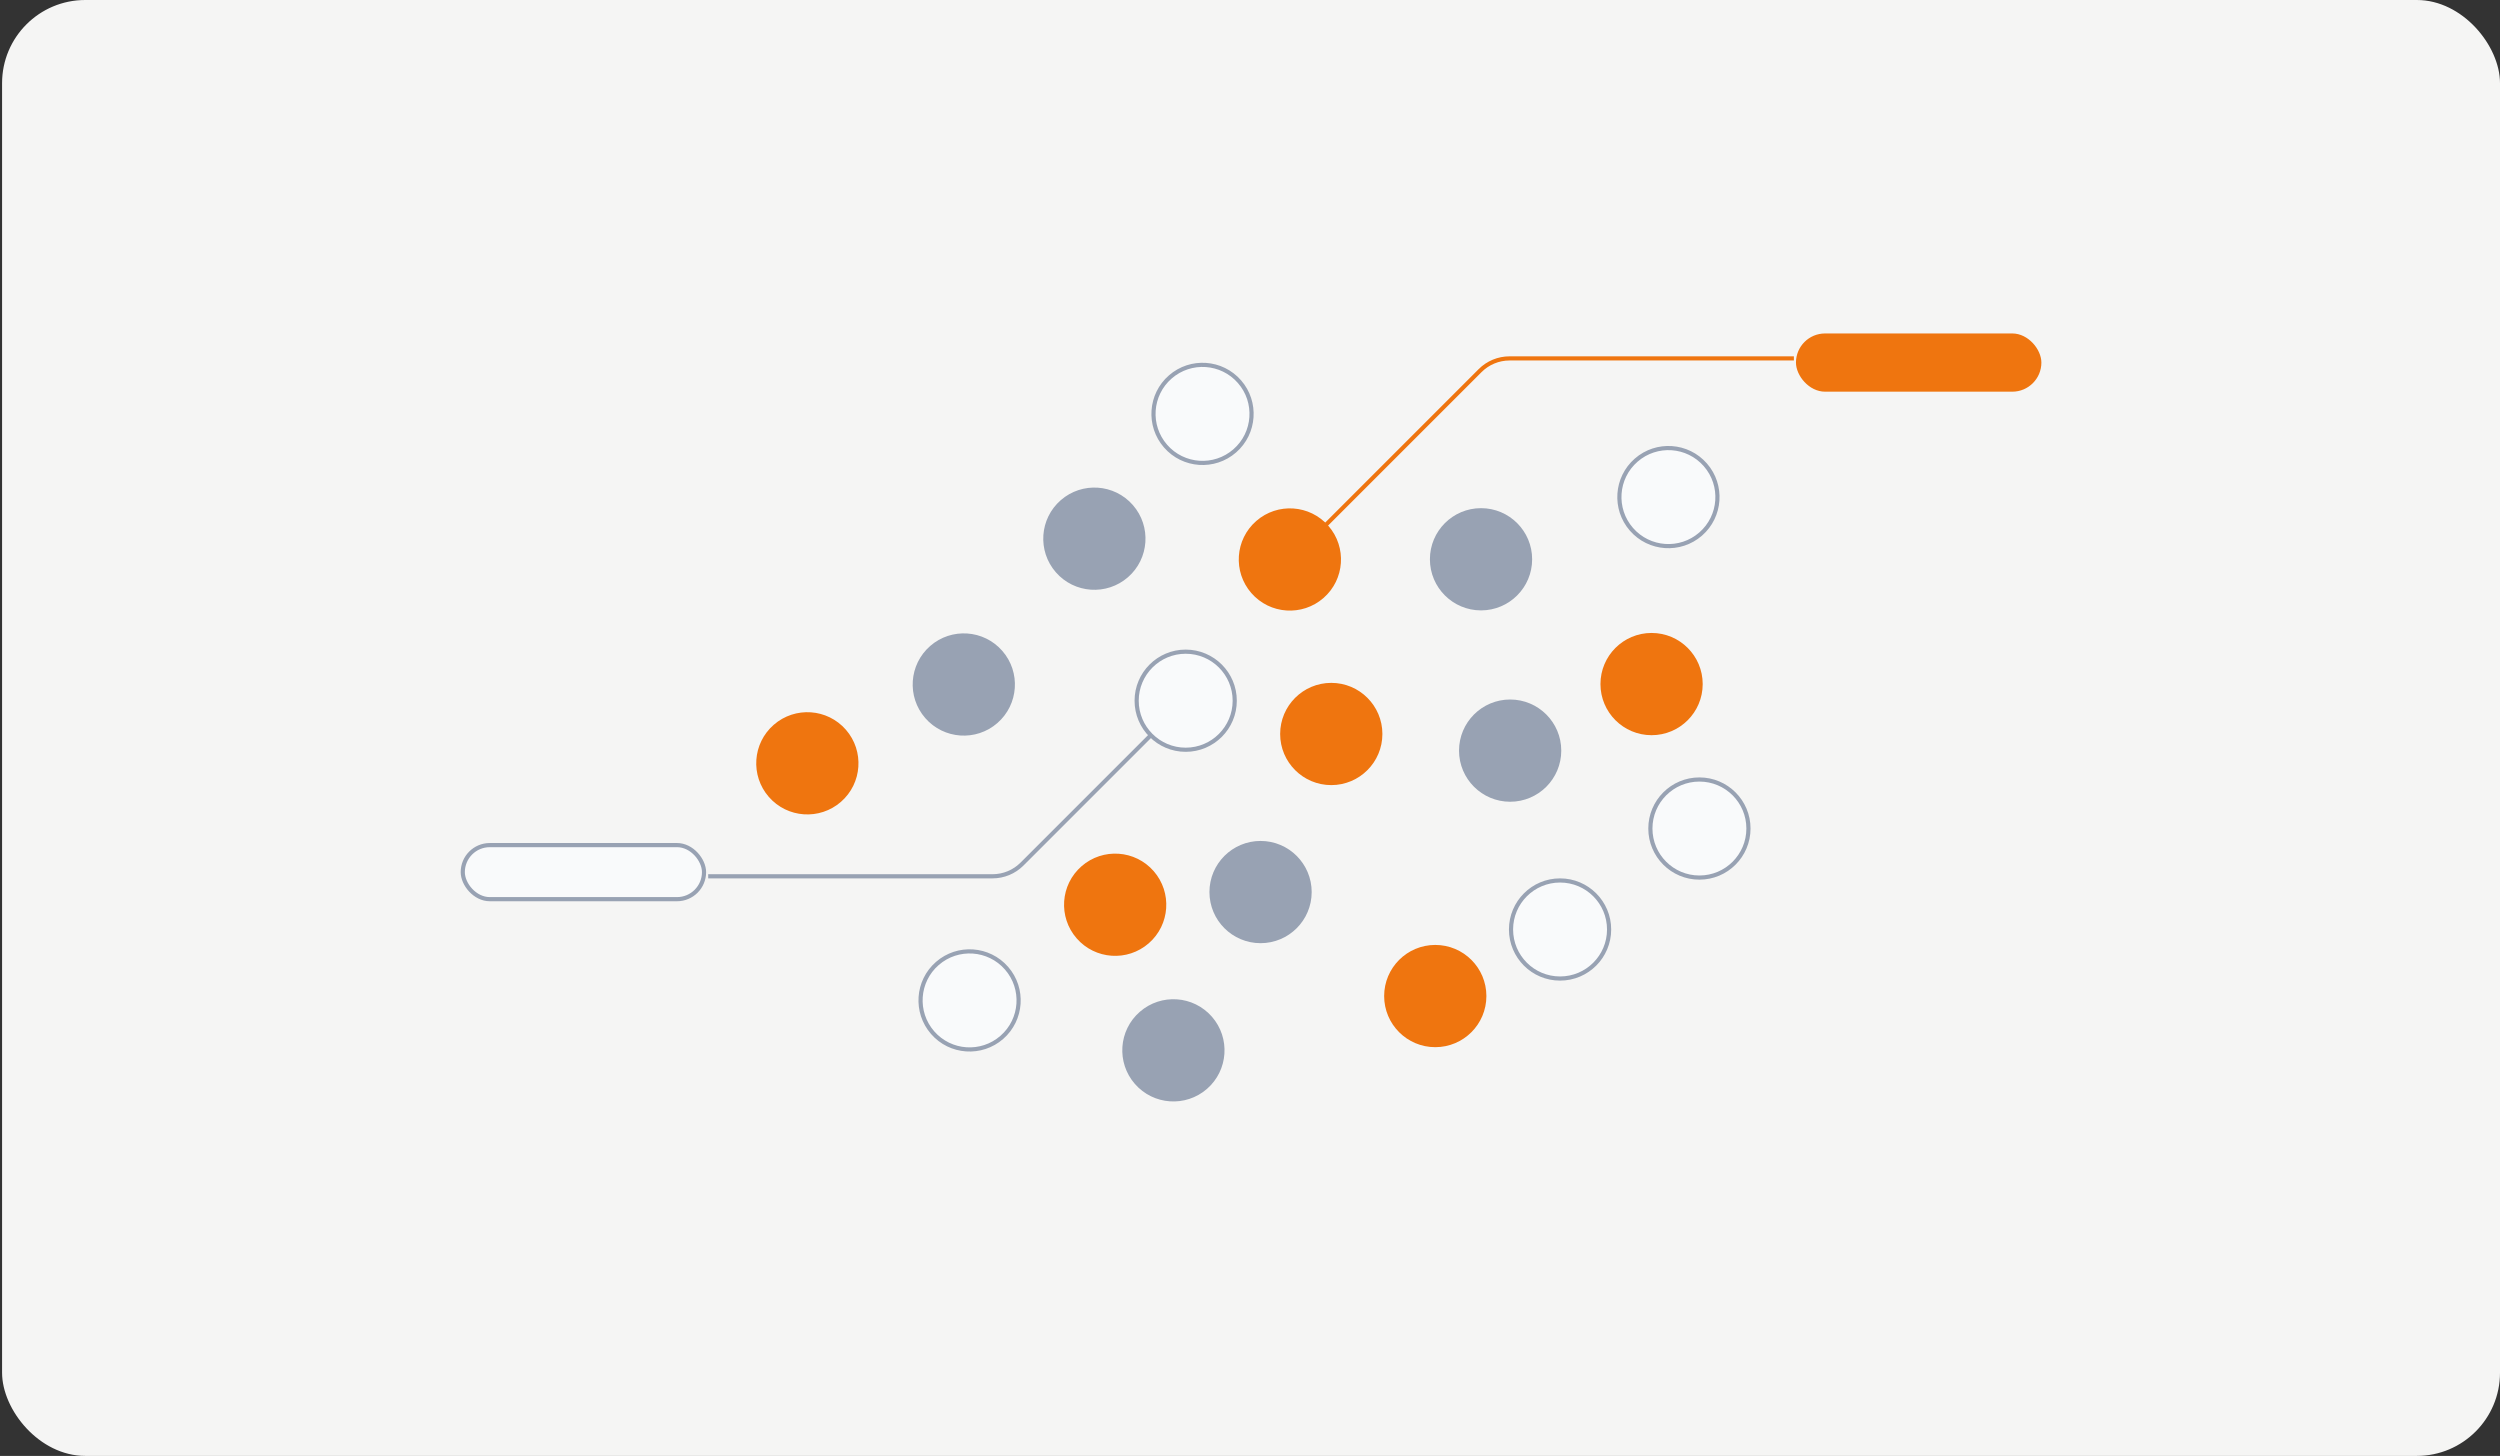 <svg width="601" height="350" viewBox="0 0 601 350" fill="none" xmlns="http://www.w3.org/2000/svg">
<rect x="0" y="0" width="601" height="350" fill="#333333" stroke="none"/>
<rect x="0.5" width="600.5" height="350" rx="20" fill="#F5F5F4"/>
<path d="M284.25 169.162L245.679 207.733C243.804 209.609 241.26 210.662 238.608 210.662L170.25 210.662" stroke="#98A2B3"/>
<rect x="169.25" y="216.162" width="58" height="13" rx="6.5" transform="rotate(-180 169.25 216.162)" fill="#F9FAFB" stroke="#98A2B3"/>
<circle cx="408.539" cy="199.18" r="11.789" fill="#F9FAFB" stroke="#98A2B3"/>
<circle cx="233.088" cy="240.501" r="11.789" transform="rotate(138.926 233.088 240.501)" fill="#F9FAFB" stroke="#98A2B3"/>
<circle cx="375.039" cy="223.451" r="11.789" fill="#F9FAFB" stroke="#98A2B3"/>
<circle cx="401.088" cy="119.501" r="11.789" transform="rotate(138.926 401.088 119.501)" fill="#F9FAFB" stroke="#98A2B3"/>
<circle cx="285.039" cy="168.451" r="11.789" fill="#F9FAFB" stroke="#98A2B3"/>
<circle cx="289.088" cy="99.501" r="11.789" transform="rotate(138.926 289.088 99.501)" fill="#F9FAFB" stroke="#98A2B3"/>
<circle cx="397.039" cy="164.451" r="12.289" fill="#EF750F"/>
<circle cx="194.088" cy="183.501" r="12.289" transform="rotate(138.926 194.088 183.501)" fill="#EF750F"/>
<circle cx="345.039" cy="239.451" r="12.289" fill="#EF750F"/>
<circle cx="268.088" cy="217.501" r="12.289" transform="rotate(138.926 268.088 217.501)" fill="#EF750F"/>
<circle cx="320.039" cy="176.451" r="12.289" fill="#EF750F"/>
<circle cx="310.088" cy="134.501" r="12.289" transform="rotate(138.926 310.088 134.501)" fill="#EF750F"/>
<circle cx="363.039" cy="180.451" r="12.289" fill="#98A2B3"/>
<circle cx="231.697" cy="164.554" r="12.289" transform="rotate(138.926 231.697 164.554)" fill="#98A2B3"/>
<circle cx="356.039" cy="134.451" r="12.289" fill="#98A2B3"/>
<circle cx="282.088" cy="252.501" r="12.289" transform="rotate(138.926 282.088 252.501)" fill="#98A2B3"/>
<circle cx="303.039" cy="214.451" r="12.289" fill="#98A2B3"/>
<circle cx="263.088" cy="129.501" r="12.289" transform="rotate(138.926 263.088 129.501)" fill="#98A2B3"/>
<path d="M317.25 127.662L355.821 89.091C357.696 87.216 360.24 86.162 362.892 86.162H431.25" stroke="#EF750F"/>
<rect x="431.75" y="80.162" width="59" height="14" rx="7" fill="#EF750F"/>
</svg>
